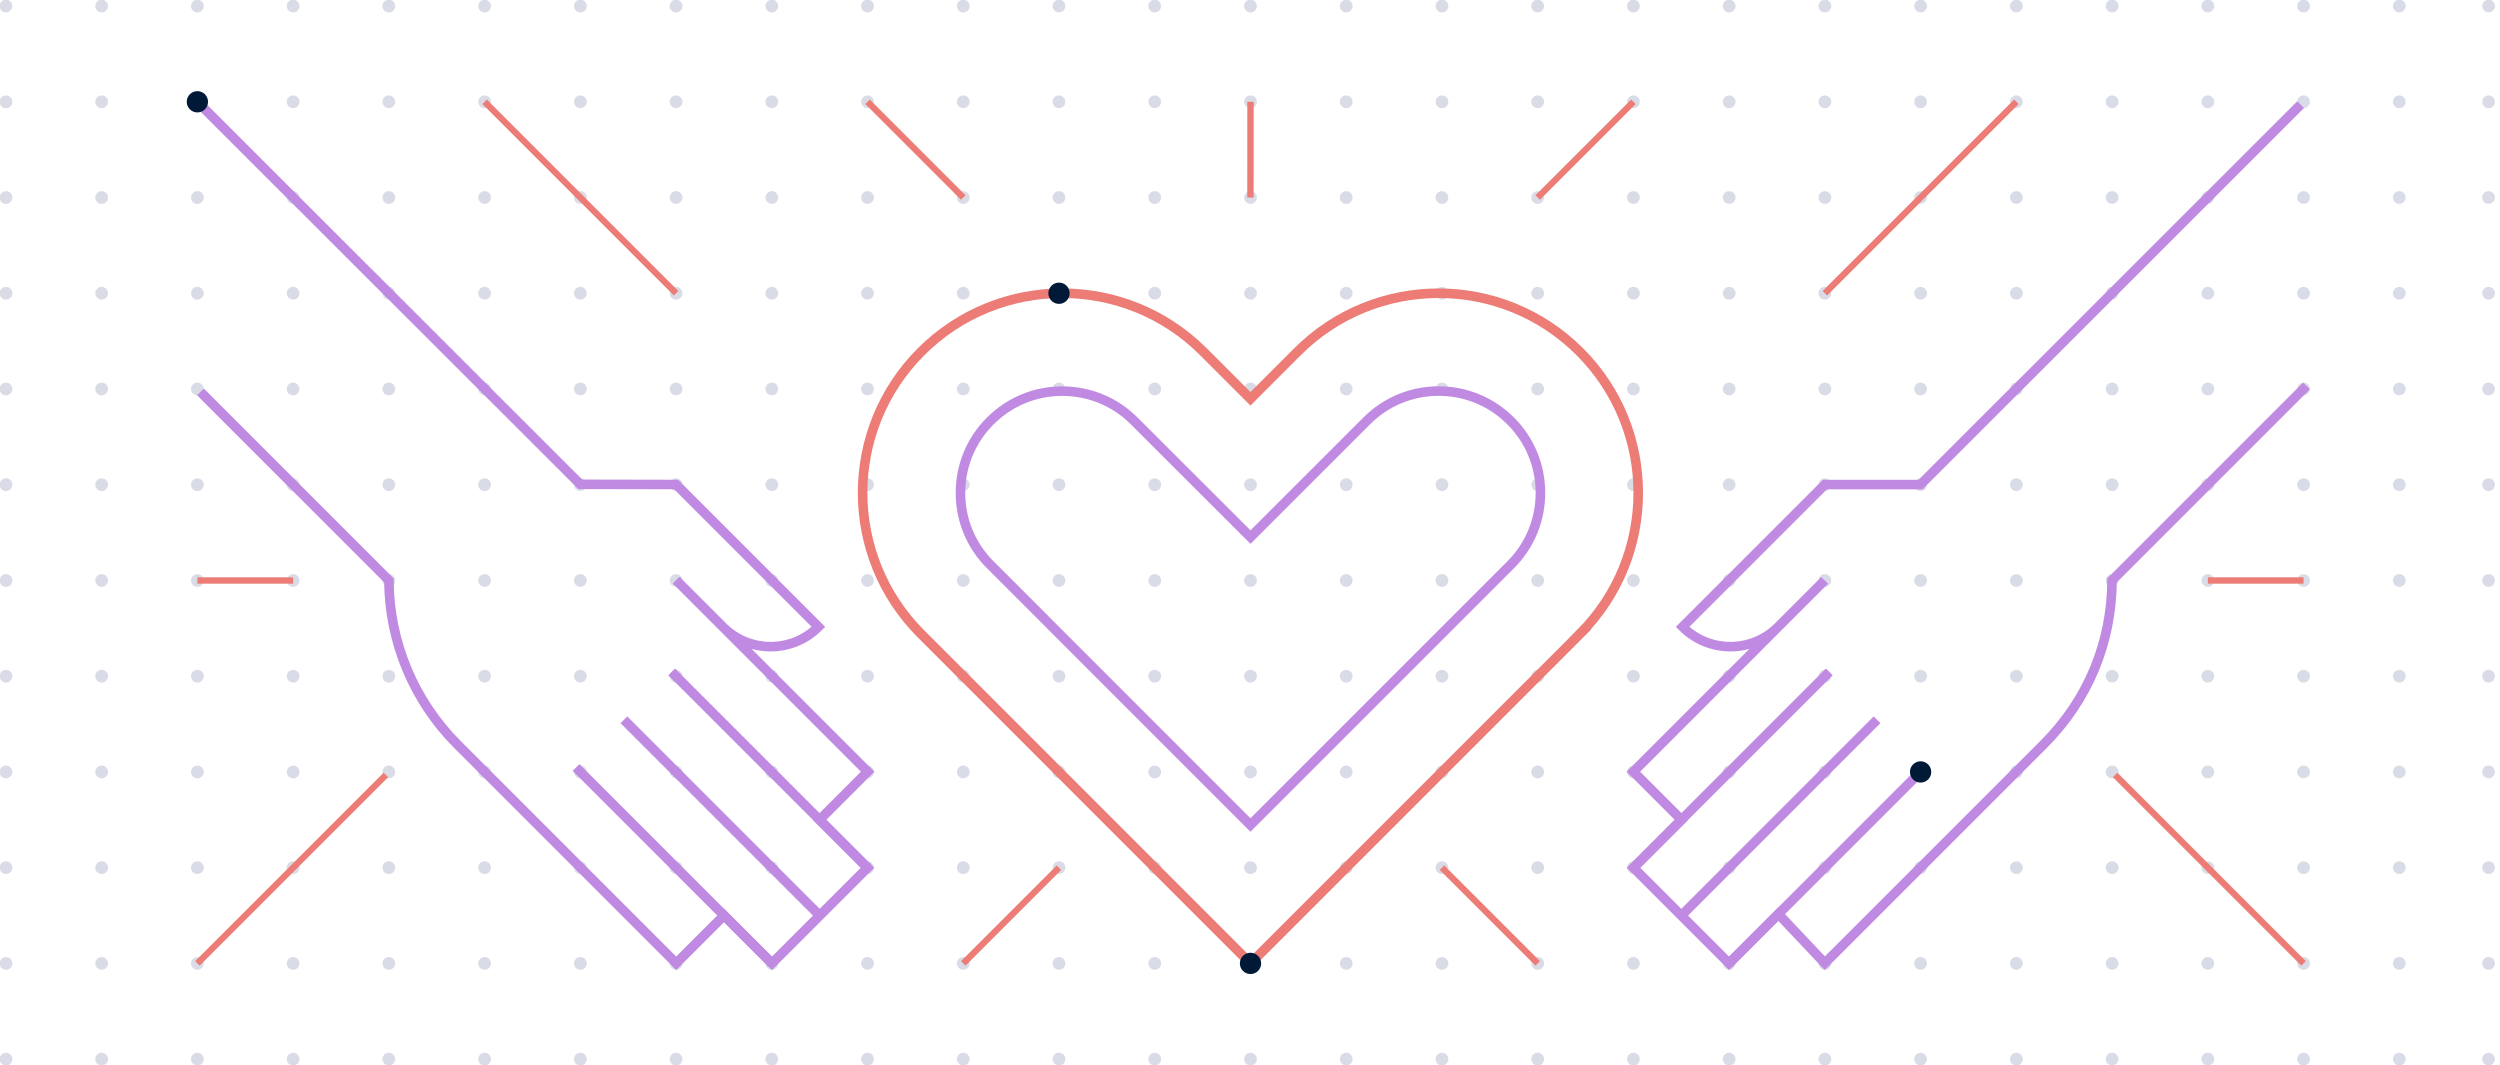 <?xml version="1.0" encoding="UTF-8"?>
<svg width="392px" height="167px" viewBox="0 0 392 167" version="1.1" xmlns="http://www.w3.org/2000/svg" xmlns:xlink="http://www.w3.org/1999/xlink">
    <title>A764C8D2-3335-4C2E-9A6B-0FE6004AB585@1x</title>
    <g id="System_Brand" stroke="none" stroke-width="1" fill="none" fill-rule="evenodd">
        <g id="System/Illustration-Library" transform="translate(-102, -234)">
            <g id="Group" transform="translate(98, 222.01)">
                <g id="Giving101_a" transform="translate(4, 12)">
                    <g id="a" fill="#D9DCE7" fill-rule="nonzero">
                        <g id="Group">
                            <circle id="Oval" cx="15.94" cy="0.94" r="1"></circle>
                            <circle id="Oval" cx="0.94" cy="0.94" r="1"></circle>
                            <circle id="Oval" cx="30.95" cy="0.94" r="1"></circle>
                            <circle id="Oval" cx="45.96" cy="0.94" r="1"></circle>
                            <circle id="Oval" cx="60.97" cy="0.94" r="1"></circle>
                            <circle id="Oval" cx="75.99" cy="0.94" r="1"></circle>
                            <circle id="Oval" cx="91" cy="0.94" r="1"></circle>
                            <circle id="Oval" cx="106.01" cy="0.94" r="1"></circle>
                            <circle id="Oval" cx="121.02" cy="0.94" r="1"></circle>
                            <circle id="Oval" cx="136.03" cy="0.94" r="1"></circle>
                            <circle id="Oval" cx="151.04" cy="0.94" r="1"></circle>
                            <circle id="Oval" cx="166.05" cy="0.94" r="1"></circle>
                            <circle id="Oval" cx="181.06" cy="0.94" r="1"></circle>
                            <circle id="Oval" cx="196.08" cy="0.94" r="1"></circle>
                            <circle id="Oval" cx="211.09" cy="0.94" r="1"></circle>
                            <circle id="Oval" cx="226.1" cy="0.94" r="1"></circle>
                            <circle id="Oval" cx="241.11" cy="0.94" r="1"></circle>
                            <circle id="Oval" cx="256.12" cy="0.94" r="1"></circle>
                            <circle id="Oval" cx="271.13" cy="0.94" r="1"></circle>
                            <circle id="Oval" cx="286.14" cy="0.94" r="1"></circle>
                            <circle id="Oval" cx="301.15" cy="0.94" r="1"></circle>
                            <circle id="Oval" cx="316.17" cy="0.94" r="1"></circle>
                            <circle id="Oval" cx="331.18" cy="0.94" r="1"></circle>
                            <circle id="Oval" cx="346.19" cy="0.94" r="1"></circle>
                            <circle id="Oval" cx="361.2" cy="0.94" r="1"></circle>
                            <circle id="Oval" cx="376.21" cy="0.94" r="1"></circle>
                            <circle id="Oval" cx="15.94" cy="15.95" r="1"></circle>
                            <circle id="Oval" cx="0.94" cy="15.95" r="1"></circle>
                            <circle id="Oval" cx="30.95" cy="15.95" r="1"></circle>
                            <circle id="Oval" cx="45.96" cy="15.95" r="1"></circle>
                            <circle id="Oval" cx="60.97" cy="15.95" r="1"></circle>
                            <circle id="Oval" cx="75.99" cy="15.95" r="1"></circle>
                            <circle id="Oval" cx="91" cy="15.95" r="1"></circle>
                            <circle id="Oval" cx="106.01" cy="15.95" r="1"></circle>
                            <circle id="Oval" cx="121.02" cy="15.95" r="1"></circle>
                            <circle id="Oval" cx="136.03" cy="15.95" r="1"></circle>
                            <circle id="Oval" cx="151.04" cy="15.95" r="1"></circle>
                            <circle id="Oval" cx="166.05" cy="15.95" r="1"></circle>
                            <circle id="Oval" cx="181.06" cy="15.95" r="1"></circle>
                            <circle id="Oval" cx="196.08" cy="15.95" r="1"></circle>
                            <circle id="Oval" cx="211.09" cy="15.95" r="1"></circle>
                            <circle id="Oval" cx="226.1" cy="15.95" r="1"></circle>
                            <circle id="Oval" cx="241.11" cy="15.95" r="1"></circle>
                            <circle id="Oval" cx="256.12" cy="15.95" r="1"></circle>
                            <circle id="Oval" cx="271.13" cy="15.95" r="1"></circle>
                            <circle id="Oval" cx="286.14" cy="15.95" r="1"></circle>
                            <circle id="Oval" cx="301.15" cy="15.95" r="1"></circle>
                            <circle id="Oval" cx="316.17" cy="15.95" r="1"></circle>
                            <circle id="Oval" cx="331.18" cy="15.95" r="1"></circle>
                            <circle id="Oval" cx="346.19" cy="15.95" r="1"></circle>
                            <circle id="Oval" cx="361.2" cy="15.95" r="1"></circle>
                            <circle id="Oval" cx="376.21" cy="15.95" r="1"></circle>
                            <circle id="Oval" cx="15.94" cy="30.96" r="1"></circle>
                            <circle id="Oval" cx="0.94" cy="30.96" r="1"></circle>
                            <circle id="Oval" cx="30.95" cy="30.96" r="1"></circle>
                            <circle id="Oval" cx="45.96" cy="30.96" r="1"></circle>
                            <circle id="Oval" cx="60.97" cy="30.96" r="1"></circle>
                            <circle id="Oval" cx="75.99" cy="30.96" r="1"></circle>
                            <circle id="Oval" cx="91" cy="30.96" r="1"></circle>
                            <circle id="Oval" cx="106.01" cy="30.96" r="1"></circle>
                            <circle id="Oval" cx="121.02" cy="30.96" r="1"></circle>
                            <circle id="Oval" cx="136.03" cy="30.96" r="1"></circle>
                            <circle id="Oval" cx="151.04" cy="30.96" r="1"></circle>
                            <circle id="Oval" cx="166.05" cy="30.96" r="1"></circle>
                            <circle id="Oval" cx="181.06" cy="30.96" r="1"></circle>
                            <circle id="Oval" cx="196.08" cy="30.96" r="1"></circle>
                            <circle id="Oval" cx="211.09" cy="30.96" r="1"></circle>
                            <circle id="Oval" cx="226.1" cy="30.96" r="1"></circle>
                            <circle id="Oval" cx="241.11" cy="30.96" r="1"></circle>
                            <circle id="Oval" cx="256.12" cy="30.96" r="1"></circle>
                            <circle id="Oval" cx="271.13" cy="30.96" r="1"></circle>
                            <circle id="Oval" cx="286.14" cy="30.96" r="1"></circle>
                            <circle id="Oval" cx="301.15" cy="30.96" r="1"></circle>
                            <circle id="Oval" cx="316.17" cy="30.96" r="1"></circle>
                            <circle id="Oval" cx="331.18" cy="30.96" r="1"></circle>
                            <circle id="Oval" cx="346.19" cy="30.96" r="1"></circle>
                            <circle id="Oval" cx="361.2" cy="30.96" r="1"></circle>
                            <circle id="Oval" cx="376.21" cy="30.96" r="1"></circle>
                            <circle id="Oval" cx="15.94" cy="45.97" r="1"></circle>
                            <circle id="Oval" cx="0.94" cy="45.97" r="1"></circle>
                            <circle id="Oval" cx="30.95" cy="45.97" r="1"></circle>
                            <circle id="Oval" cx="45.96" cy="45.97" r="1"></circle>
                            <circle id="Oval" cx="60.97" cy="45.97" r="1"></circle>
                            <circle id="Oval" cx="75.99" cy="45.97" r="1"></circle>
                            <circle id="Oval" cx="91" cy="45.97" r="1"></circle>
                            <circle id="Oval" cx="106.01" cy="45.97" r="1"></circle>
                            <circle id="Oval" cx="121.02" cy="45.97" r="1"></circle>
                            <circle id="Oval" cx="136.03" cy="45.97" r="1"></circle>
                            <circle id="Oval" cx="151.04" cy="45.97" r="1"></circle>
                            <circle id="Oval" cx="166.05" cy="45.97" r="1"></circle>
                            <circle id="Oval" cx="181.06" cy="45.97" r="1"></circle>
                            <circle id="Oval" cx="196.08" cy="45.97" r="1"></circle>
                            <circle id="Oval" cx="211.09" cy="45.97" r="1"></circle>
                            <circle id="Oval" cx="226.1" cy="45.97" r="1"></circle>
                            <circle id="Oval" cx="241.11" cy="45.97" r="1"></circle>
                            <circle id="Oval" cx="256.12" cy="45.97" r="1"></circle>
                            <circle id="Oval" cx="271.13" cy="45.97" r="1"></circle>
                            <circle id="Oval" cx="286.14" cy="45.97" r="1"></circle>
                            <circle id="Oval" cx="301.15" cy="45.97" r="1"></circle>
                            <circle id="Oval" cx="316.17" cy="45.97" r="1"></circle>
                            <circle id="Oval" cx="331.18" cy="45.97" r="1"></circle>
                            <circle id="Oval" cx="346.19" cy="45.97" r="1"></circle>
                            <circle id="Oval" cx="361.2" cy="45.97" r="1"></circle>
                            <circle id="Oval" cx="376.21" cy="45.97" r="1"></circle>
                            <circle id="Oval" cx="15.94" cy="60.98" r="1"></circle>
                            <circle id="Oval" cx="0.94" cy="60.98" r="1"></circle>
                            <circle id="Oval" cx="30.95" cy="60.98" r="1"></circle>
                            <circle id="Oval" cx="45.96" cy="60.98" r="1"></circle>
                            <circle id="Oval" cx="60.97" cy="60.98" r="1"></circle>
                            <circle id="Oval" cx="75.99" cy="60.98" r="1"></circle>
                            <circle id="Oval" cx="91" cy="60.98" r="1"></circle>
                            <circle id="Oval" cx="106.01" cy="60.98" r="1"></circle>
                            <circle id="Oval" cx="121.02" cy="60.98" r="1"></circle>
                            <circle id="Oval" cx="136.03" cy="60.98" r="1"></circle>
                            <circle id="Oval" cx="151.04" cy="60.98" r="1"></circle>
                            <circle id="Oval" cx="166.05" cy="60.98" r="1"></circle>
                            <circle id="Oval" cx="181.06" cy="60.98" r="1"></circle>
                            <circle id="Oval" cx="196.08" cy="60.98" r="1"></circle>
                            <circle id="Oval" cx="211.09" cy="60.98" r="1"></circle>
                            <circle id="Oval" cx="226.1" cy="60.98" r="1"></circle>
                            <circle id="Oval" cx="241.11" cy="60.98" r="1"></circle>
                            <circle id="Oval" cx="256.12" cy="60.98" r="1"></circle>
                            <circle id="Oval" cx="271.13" cy="60.98" r="1"></circle>
                            <circle id="Oval" cx="286.14" cy="60.98" r="1"></circle>
                            <circle id="Oval" cx="301.15" cy="60.98" r="1"></circle>
                            <circle id="Oval" cx="316.17" cy="60.98" r="1"></circle>
                            <circle id="Oval" cx="331.18" cy="60.98" r="1"></circle>
                            <circle id="Oval" cx="346.19" cy="60.98" r="1"></circle>
                            <circle id="Oval" cx="361.2" cy="60.98" r="1"></circle>
                            <circle id="Oval" cx="376.21" cy="60.98" r="1"></circle>
                            <circle id="Oval" cx="15.94" cy="75.99" r="1"></circle>
                            <circle id="Oval" cx="0.94" cy="75.99" r="1"></circle>
                            <circle id="Oval" cx="30.95" cy="75.99" r="1"></circle>
                            <circle id="Oval" cx="45.96" cy="75.99" r="1"></circle>
                            <circle id="Oval" cx="60.97" cy="75.99" r="1"></circle>
                            <circle id="Oval" cx="75.99" cy="75.99" r="1"></circle>
                            <circle id="Oval" cx="91" cy="75.99" r="1"></circle>
                            <circle id="Oval" cx="106.01" cy="75.99" r="1"></circle>
                            <circle id="Oval" cx="121.02" cy="75.99" r="1"></circle>
                            <circle id="Oval" cx="136.03" cy="75.99" r="1"></circle>
                            <circle id="Oval" cx="151.04" cy="75.99" r="1"></circle>
                            <circle id="Oval" cx="166.05" cy="75.99" r="1"></circle>
                            <circle id="Oval" cx="181.06" cy="75.99" r="1"></circle>
                            <circle id="Oval" cx="196.08" cy="75.99" r="1"></circle>
                            <circle id="Oval" cx="211.09" cy="75.99" r="1"></circle>
                            <circle id="Oval" cx="226.1" cy="75.99" r="1"></circle>
                            <circle id="Oval" cx="241.11" cy="75.99" r="1"></circle>
                            <circle id="Oval" cx="256.12" cy="75.99" r="1"></circle>
                            <circle id="Oval" cx="271.13" cy="75.99" r="1"></circle>
                            <circle id="Oval" cx="286.14" cy="75.99" r="1"></circle>
                            <circle id="Oval" cx="301.15" cy="75.99" r="1"></circle>
                            <circle id="Oval" cx="316.17" cy="75.99" r="1"></circle>
                            <circle id="Oval" cx="331.18" cy="75.99" r="1"></circle>
                            <circle id="Oval" cx="346.19" cy="75.99" r="1"></circle>
                            <circle id="Oval" cx="361.2" cy="75.99" r="1"></circle>
                            <circle id="Oval" cx="376.21" cy="75.99" r="1"></circle>
                            <circle id="Oval" cx="15.94" cy="91.01" r="1"></circle>
                            <circle id="Oval" cx="0.94" cy="91.01" r="1"></circle>
                            <circle id="Oval" cx="30.95" cy="91.01" r="1"></circle>
                            <circle id="Oval" cx="45.96" cy="91.01" r="1"></circle>
                            <circle id="Oval" cx="60.97" cy="91.01" r="1"></circle>
                            <circle id="Oval" cx="75.99" cy="91.01" r="1"></circle>
                            <circle id="Oval" cx="91" cy="91.01" r="1"></circle>
                            <circle id="Oval" cx="106.01" cy="91.01" r="1"></circle>
                            <circle id="Oval" cx="121.02" cy="91.01" r="1"></circle>
                            <circle id="Oval" cx="136.03" cy="91.01" r="1"></circle>
                            <circle id="Oval" cx="151.04" cy="91.01" r="1"></circle>
                            <circle id="Oval" cx="166.05" cy="91.01" r="1"></circle>
                            <circle id="Oval" cx="181.06" cy="91.01" r="1"></circle>
                            <circle id="Oval" cx="196.08" cy="91.01" r="1"></circle>
                            <circle id="Oval" cx="211.09" cy="91.01" r="1"></circle>
                            <circle id="Oval" cx="226.1" cy="91.01" r="1"></circle>
                            <circle id="Oval" cx="241.11" cy="91.01" r="1"></circle>
                            <circle id="Oval" cx="256.12" cy="91.01" r="1"></circle>
                            <circle id="Oval" cx="271.13" cy="91.01" r="1"></circle>
                            <circle id="Oval" cx="286.14" cy="91.01" r="1"></circle>
                            <circle id="Oval" cx="301.15" cy="91.01" r="1"></circle>
                            <circle id="Oval" cx="316.17" cy="91.01" r="1"></circle>
                            <circle id="Oval" cx="331.18" cy="91.01" r="1"></circle>
                            <circle id="Oval" cx="346.19" cy="91.01" r="1"></circle>
                            <circle id="Oval" cx="361.2" cy="91.01" r="1"></circle>
                            <circle id="Oval" cx="376.21" cy="91.01" r="1"></circle>
                            <circle id="Oval" cx="15.94" cy="106.02" r="1"></circle>
                            <circle id="Oval" cx="0.94" cy="106.02" r="1"></circle>
                            <circle id="Oval" cx="30.95" cy="106.02" r="1"></circle>
                            <circle id="Oval" cx="45.96" cy="106.02" r="1"></circle>
                            <circle id="Oval" cx="60.97" cy="106.02" r="1"></circle>
                            <circle id="Oval" cx="75.99" cy="106.02" r="1"></circle>
                            <circle id="Oval" cx="91" cy="106.02" r="1"></circle>
                            <circle id="Oval" cx="106.01" cy="106.02" r="1"></circle>
                            <circle id="Oval" cx="121.02" cy="106.02" r="1"></circle>
                            <circle id="Oval" cx="136.03" cy="106.02" r="1"></circle>
                            <circle id="Oval" cx="151.04" cy="106.02" r="1"></circle>
                            <circle id="Oval" cx="166.05" cy="106.02" r="1"></circle>
                            <circle id="Oval" cx="181.06" cy="106.02" r="1"></circle>
                            <circle id="Oval" cx="196.08" cy="106.02" r="1"></circle>
                            <circle id="Oval" cx="211.09" cy="106.02" r="1"></circle>
                            <circle id="Oval" cx="226.1" cy="106.02" r="1"></circle>
                            <circle id="Oval" cx="241.11" cy="106.02" r="1"></circle>
                            <circle id="Oval" cx="256.12" cy="106.02" r="1"></circle>
                            <circle id="Oval" cx="271.13" cy="106.02" r="1"></circle>
                            <circle id="Oval" cx="286.14" cy="106.02" r="1"></circle>
                            <circle id="Oval" cx="301.15" cy="106.02" r="1"></circle>
                            <circle id="Oval" cx="316.17" cy="106.02" r="1"></circle>
                            <circle id="Oval" cx="331.18" cy="106.02" r="1"></circle>
                            <circle id="Oval" cx="346.19" cy="106.02" r="1"></circle>
                            <circle id="Oval" cx="361.2" cy="106.02" r="1"></circle>
                            <circle id="Oval" cx="376.21" cy="106.02" r="1"></circle>
                            <circle id="Oval" cx="15.94" cy="121.03" r="1"></circle>
                            <circle id="Oval" cx="0.94" cy="121.03" r="1"></circle>
                            <circle id="Oval" cx="30.95" cy="121.03" r="1"></circle>
                            <circle id="Oval" cx="45.96" cy="121.03" r="1"></circle>
                            <circle id="Oval" cx="60.97" cy="121.03" r="1"></circle>
                            <circle id="Oval" cx="75.99" cy="121.03" r="1"></circle>
                            <circle id="Oval" cx="91" cy="121.03" r="1"></circle>
                            <circle id="Oval" cx="106.01" cy="121.03" r="1"></circle>
                            <circle id="Oval" cx="121.02" cy="121.03" r="1"></circle>
                            <circle id="Oval" cx="136.03" cy="121.03" r="1"></circle>
                            <circle id="Oval" cx="151.04" cy="121.03" r="1"></circle>
                            <circle id="Oval" cx="166.05" cy="121.03" r="1"></circle>
                            <circle id="Oval" cx="181.06" cy="121.03" r="1"></circle>
                            <circle id="Oval" cx="196.08" cy="121.03" r="1"></circle>
                            <circle id="Oval" cx="211.09" cy="121.03" r="1"></circle>
                            <circle id="Oval" cx="226.1" cy="121.03" r="1"></circle>
                            <circle id="Oval" cx="241.11" cy="121.03" r="1"></circle>
                            <circle id="Oval" cx="256.12" cy="121.03" r="1"></circle>
                            <circle id="Oval" cx="271.13" cy="121.03" r="1"></circle>
                            <circle id="Oval" cx="286.14" cy="121.03" r="1"></circle>
                            <circle id="Oval" cx="301.15" cy="121.03" r="1"></circle>
                            <circle id="Oval" cx="316.17" cy="121.03" r="1"></circle>
                            <circle id="Oval" cx="331.18" cy="121.03" r="1"></circle>
                            <circle id="Oval" cx="346.19" cy="121.03" r="1"></circle>
                            <circle id="Oval" cx="361.2" cy="121.03" r="1"></circle>
                            <circle id="Oval" cx="376.21" cy="121.03" r="1"></circle>
                            <circle id="Oval" cx="15.94" cy="136.04" r="1"></circle>
                            <circle id="Oval" cx="0.94" cy="136.04" r="1"></circle>
                            <circle id="Oval" cx="30.95" cy="136.04" r="1"></circle>
                            <circle id="Oval" cx="45.96" cy="136.04" r="1"></circle>
                            <circle id="Oval" cx="60.97" cy="136.04" r="1"></circle>
                            <circle id="Oval" cx="75.99" cy="136.04" r="1"></circle>
                            <circle id="Oval" cx="91" cy="136.04" r="1"></circle>
                            <circle id="Oval" cx="106.01" cy="136.04" r="1"></circle>
                            <circle id="Oval" cx="121.02" cy="136.04" r="1"></circle>
                            <circle id="Oval" cx="136.03" cy="136.04" r="1"></circle>
                            <circle id="Oval" cx="151.04" cy="136.04" r="1"></circle>
                            <circle id="Oval" cx="166.05" cy="136.04" r="1"></circle>
                            <circle id="Oval" cx="181.06" cy="136.04" r="1"></circle>
                            <circle id="Oval" cx="196.08" cy="136.04" r="1"></circle>
                            <circle id="Oval" cx="211.09" cy="136.04" r="1"></circle>
                            <circle id="Oval" cx="226.1" cy="136.04" r="1"></circle>
                            <circle id="Oval" cx="241.11" cy="136.04" r="1"></circle>
                            <circle id="Oval" cx="256.12" cy="136.04" r="1"></circle>
                            <circle id="Oval" cx="271.13" cy="136.04" r="1"></circle>
                            <circle id="Oval" cx="286.14" cy="136.04" r="1"></circle>
                            <circle id="Oval" cx="301.15" cy="136.04" r="1"></circle>
                            <circle id="Oval" cx="316.17" cy="136.04" r="1"></circle>
                            <circle id="Oval" cx="331.18" cy="136.04" r="1"></circle>
                            <circle id="Oval" cx="346.19" cy="136.04" r="1"></circle>
                            <circle id="Oval" cx="361.2" cy="136.04" r="1"></circle>
                            <circle id="Oval" cx="376.21" cy="136.04" r="1"></circle>
                            <circle id="Oval" cx="15.94" cy="151.05" r="1"></circle>
                            <circle id="Oval" cx="0.94" cy="151.05" r="1"></circle>
                            <circle id="Oval" cx="30.95" cy="151.05" r="1"></circle>
                            <circle id="Oval" cx="45.96" cy="151.05" r="1"></circle>
                            <circle id="Oval" cx="60.97" cy="151.05" r="1"></circle>
                            <circle id="Oval" cx="75.99" cy="151.05" r="1"></circle>
                            <circle id="Oval" cx="91" cy="151.05" r="1"></circle>
                            <circle id="Oval" cx="106.01" cy="151.05" r="1"></circle>
                            <circle id="Oval" cx="121.02" cy="151.05" r="1"></circle>
                            <circle id="Oval" cx="136.03" cy="151.05" r="1"></circle>
                            <circle id="Oval" cx="151.04" cy="151.05" r="1"></circle>
                            <circle id="Oval" cx="166.05" cy="151.05" r="1"></circle>
                            <circle id="Oval" cx="181.06" cy="151.05" r="1"></circle>
                            <circle id="Oval" cx="196.08" cy="151.05" r="1"></circle>
                            <circle id="Oval" cx="211.09" cy="151.05" r="1"></circle>
                            <circle id="Oval" cx="226.1" cy="151.05" r="1"></circle>
                            <circle id="Oval" cx="241.11" cy="151.05" r="1"></circle>
                            <circle id="Oval" cx="256.12" cy="151.05" r="1"></circle>
                            <circle id="Oval" cx="271.13" cy="151.05" r="1"></circle>
                            <circle id="Oval" cx="286.14" cy="151.05" r="1"></circle>
                            <circle id="Oval" cx="301.15" cy="151.05" r="1"></circle>
                            <circle id="Oval" cx="316.17" cy="151.05" r="1"></circle>
                            <circle id="Oval" cx="331.18" cy="151.05" r="1"></circle>
                            <circle id="Oval" cx="346.19" cy="151.05" r="1"></circle>
                            <circle id="Oval" cx="361.2" cy="151.05" r="1"></circle>
                            <circle id="Oval" cx="376.21" cy="151.05" r="1"></circle>
                            <circle id="Oval" cx="15.94" cy="166.06" r="1"></circle>
                            <circle id="Oval" cx="0.94" cy="166.06" r="1"></circle>
                            <circle id="Oval" cx="30.95" cy="166.06" r="1"></circle>
                            <circle id="Oval" cx="45.96" cy="166.06" r="1"></circle>
                            <circle id="Oval" cx="60.97" cy="166.06" r="1"></circle>
                            <circle id="Oval" cx="75.99" cy="166.06" r="1"></circle>
                            <circle id="Oval" cx="91" cy="166.06" r="1"></circle>
                            <circle id="Oval" cx="106.01" cy="166.06" r="1"></circle>
                            <circle id="Oval" cx="121.02" cy="166.06" r="1"></circle>
                            <circle id="Oval" cx="136.03" cy="166.06" r="1"></circle>
                            <circle id="Oval" cx="151.04" cy="166.06" r="1"></circle>
                            <circle id="Oval" cx="166.05" cy="166.06" r="1"></circle>
                            <circle id="Oval" cx="181.06" cy="166.06" r="1"></circle>
                            <circle id="Oval" cx="196.08" cy="166.06" r="1"></circle>
                            <circle id="Oval" cx="211.09" cy="166.06" r="1"></circle>
                            <circle id="Oval" cx="226.1" cy="166.06" r="1"></circle>
                            <circle id="Oval" cx="241.11" cy="166.06" r="1"></circle>
                            <circle id="Oval" cx="256.12" cy="166.06" r="1"></circle>
                            <circle id="Oval" cx="271.13" cy="166.06" r="1"></circle>
                            <circle id="Oval" cx="286.14" cy="166.06" r="1"></circle>
                            <circle id="Oval" cx="301.15" cy="166.06" r="1"></circle>
                            <circle id="Oval" cx="316.17" cy="166.06" r="1"></circle>
                            <circle id="Oval" cx="331.18" cy="166.06" r="1"></circle>
                            <circle id="Oval" cx="346.19" cy="166.06" r="1"></circle>
                            <circle id="Oval" cx="361.2" cy="166.06" r="1"></circle>
                            <circle id="Oval" cx="376.21" cy="166.06" r="1"></circle>
                            <circle id="Oval" cx="390.21" cy="0.94" r="1"></circle>
                            <circle id="Oval" cx="390.21" cy="15.95" r="1"></circle>
                            <circle id="Oval" cx="390.21" cy="30.96" r="1"></circle>
                            <circle id="Oval" cx="390.21" cy="45.97" r="1"></circle>
                            <circle id="Oval" cx="390.21" cy="60.98" r="1"></circle>
                            <circle id="Oval" cx="390.21" cy="75.99" r="1"></circle>
                            <circle id="Oval" cx="390.21" cy="91.01" r="1"></circle>
                            <circle id="Oval" cx="390.21" cy="106.02" r="1"></circle>
                            <circle id="Oval" cx="390.21" cy="121.03" r="1"></circle>
                            <circle id="Oval" cx="390.21" cy="136.04" r="1"></circle>
                            <circle id="Oval" cx="390.21" cy="151.05" r="1"></circle>
                            <circle id="Oval" cx="390.21" cy="166.06" r="1"></circle>
                        </g>
                    </g>
                    <g id="b" transform="translate(29.28, 14.28)">
                        <g id="Group" transform="translate(105.978, 31.688)" stroke-width="1.5">
                            <path d="M112.463,53.432 L60.812,105.082 L16.552,60.812 L9.172,53.432 C-3.058,41.212 -3.058,21.392 9.172,9.172 C21.402,-3.058 41.212,-3.058 53.432,9.172 L60.812,16.552 L68.192,9.172 C80.412,-3.058 100.233,-3.058 112.453,9.172 C124.672,21.392 124.672,41.212 112.453,53.432 L112.463,53.432 Z" id="Path" stroke="#EC7C75"></path>
                            <path d="M20.023,42.593 C17.003,39.572 15.342,35.572 15.342,31.312 C15.342,27.052 17.003,23.043 20.012,20.032 C23.032,17.012 27.043,15.352 31.302,15.352 C35.562,15.352 39.572,17.012 42.583,20.023 L60.822,38.242 L79.043,20.023 C82.052,17.003 86.062,15.342 90.323,15.342 C94.582,15.342 98.593,17.003 101.612,20.023 C104.623,23.032 106.282,27.043 106.282,31.302 C106.282,35.562 104.623,39.572 101.612,42.583 L60.812,83.382 L20.023,42.583 L20.023,42.593 Z" id="Path" stroke="#C18AE2"></path>
                        </g>
                        <g id="Group" transform="translate(226.83, 2.12)" stroke="#C18AE2" stroke-width="1.5">
                            <path d="M105.55,44.1 L75.06,74.59 C75.01,84.24 71.37,93.27 64.33,100.31 L30.02,134.62 L22.74,126.91 L15.01,134.64 L0.02,119.65 L7.54,112.13 L0,104.59 L30,74.59 L22.71,81.88 C18.57,86.02 11.86,86.02 7.72,81.88 L7.72,81.88 L30.03,59.57 L45.02,59.57 L104.63,0" id="Path"></path>
                            <line x1="15" y1="134.65" x2="45.71" y2="103.94" id="Path"></line>
                            <line x1="7.51" y1="127.16" x2="38.21" y2="96.45" id="Path"></line>
                            <line x1="0.01" y1="119.66" x2="30.72" y2="88.95" id="Path"></line>
                        </g>
                        <g id="Group" transform="translate(2.14, 2.14)" stroke="#C18AE2" stroke-width="1.5">
                            <path d="M0.01,45.02 L29.56,74.57 L29.56,74.57 C29.61,84.22 33.47,93.47 40.29,100.29 L74.61,134.61 L82.11,127.11 L89.62,134.62 L104.61,119.63 L97.09,112.11 L104.63,104.57 L74.59,74.53 L81.92,81.86 C86.06,86 92.77,86 96.91,81.86 L96.91,81.86 L74.59,59.54 L59.57,59.51 L0,0" id="Path"></path>
                            <line x1="89.62" y1="134.63" x2="58.91" y2="103.92" id="Path"></line>
                            <line x1="97.12" y1="127.14" x2="66.41" y2="96.43" id="Path"></line>
                            <line x1="104.61" y1="119.64" x2="73.9" y2="88.93" id="Path"></line>
                        </g>
                        <g id="Group" transform="translate(1.67, 1.67)" stroke="#EC7C75">
                            <line x1="195.15" y1="120.09" x2="210.16" y2="135.1" id="Path"></line>
                            <line x1="135.1" y1="120.09" x2="120.09" y2="135.1" id="Path"></line>
                            <line x1="165.12" y1="15.01" x2="165.13" y2="0" id="Path"></line>
                            <line x1="15.01" y1="75.06" x2="0" y2="75.06" id="Path"></line>
                            <line x1="315.24" y1="75.06" x2="330.25" y2="75.06" id="Path"></line>
                            <line x1="75.06" y1="30.02" x2="45.04" y2="0" id="Path"></line>
                            <line x1="255.19" y1="30.02" x2="285.22" y2="0" id="Path"></line>
                            <line x1="300.7" y1="105.55" x2="330.25" y2="135.1" id="Path"></line>
                            <line x1="29.56" y1="105.55" x2="0" y2="135.1" id="Path"></line>
                            <line x1="210.16" y1="15.01" x2="225.17" y2="0" id="Path"></line>
                            <line x1="120.09" y1="15.01" x2="105.08" y2="0" id="Path"></line>
                        </g>
                        <circle id="Oval" fill="#001936" fill-rule="nonzero" cx="136.77" cy="31.69" r="1.67"></circle>
                        <circle id="Oval" fill="#001936" fill-rule="nonzero" cx="166.8" cy="136.77" r="1.67"></circle>
                        <circle id="Oval" fill="#001936" fill-rule="nonzero" cx="271.87" cy="106.75" r="1.67"></circle>
                        <circle id="Oval" fill="#001936" fill-rule="nonzero" cx="1.67" cy="1.67" r="1.67"></circle>
                    </g>
                </g>
            </g>
        </g>
    </g>
</svg>